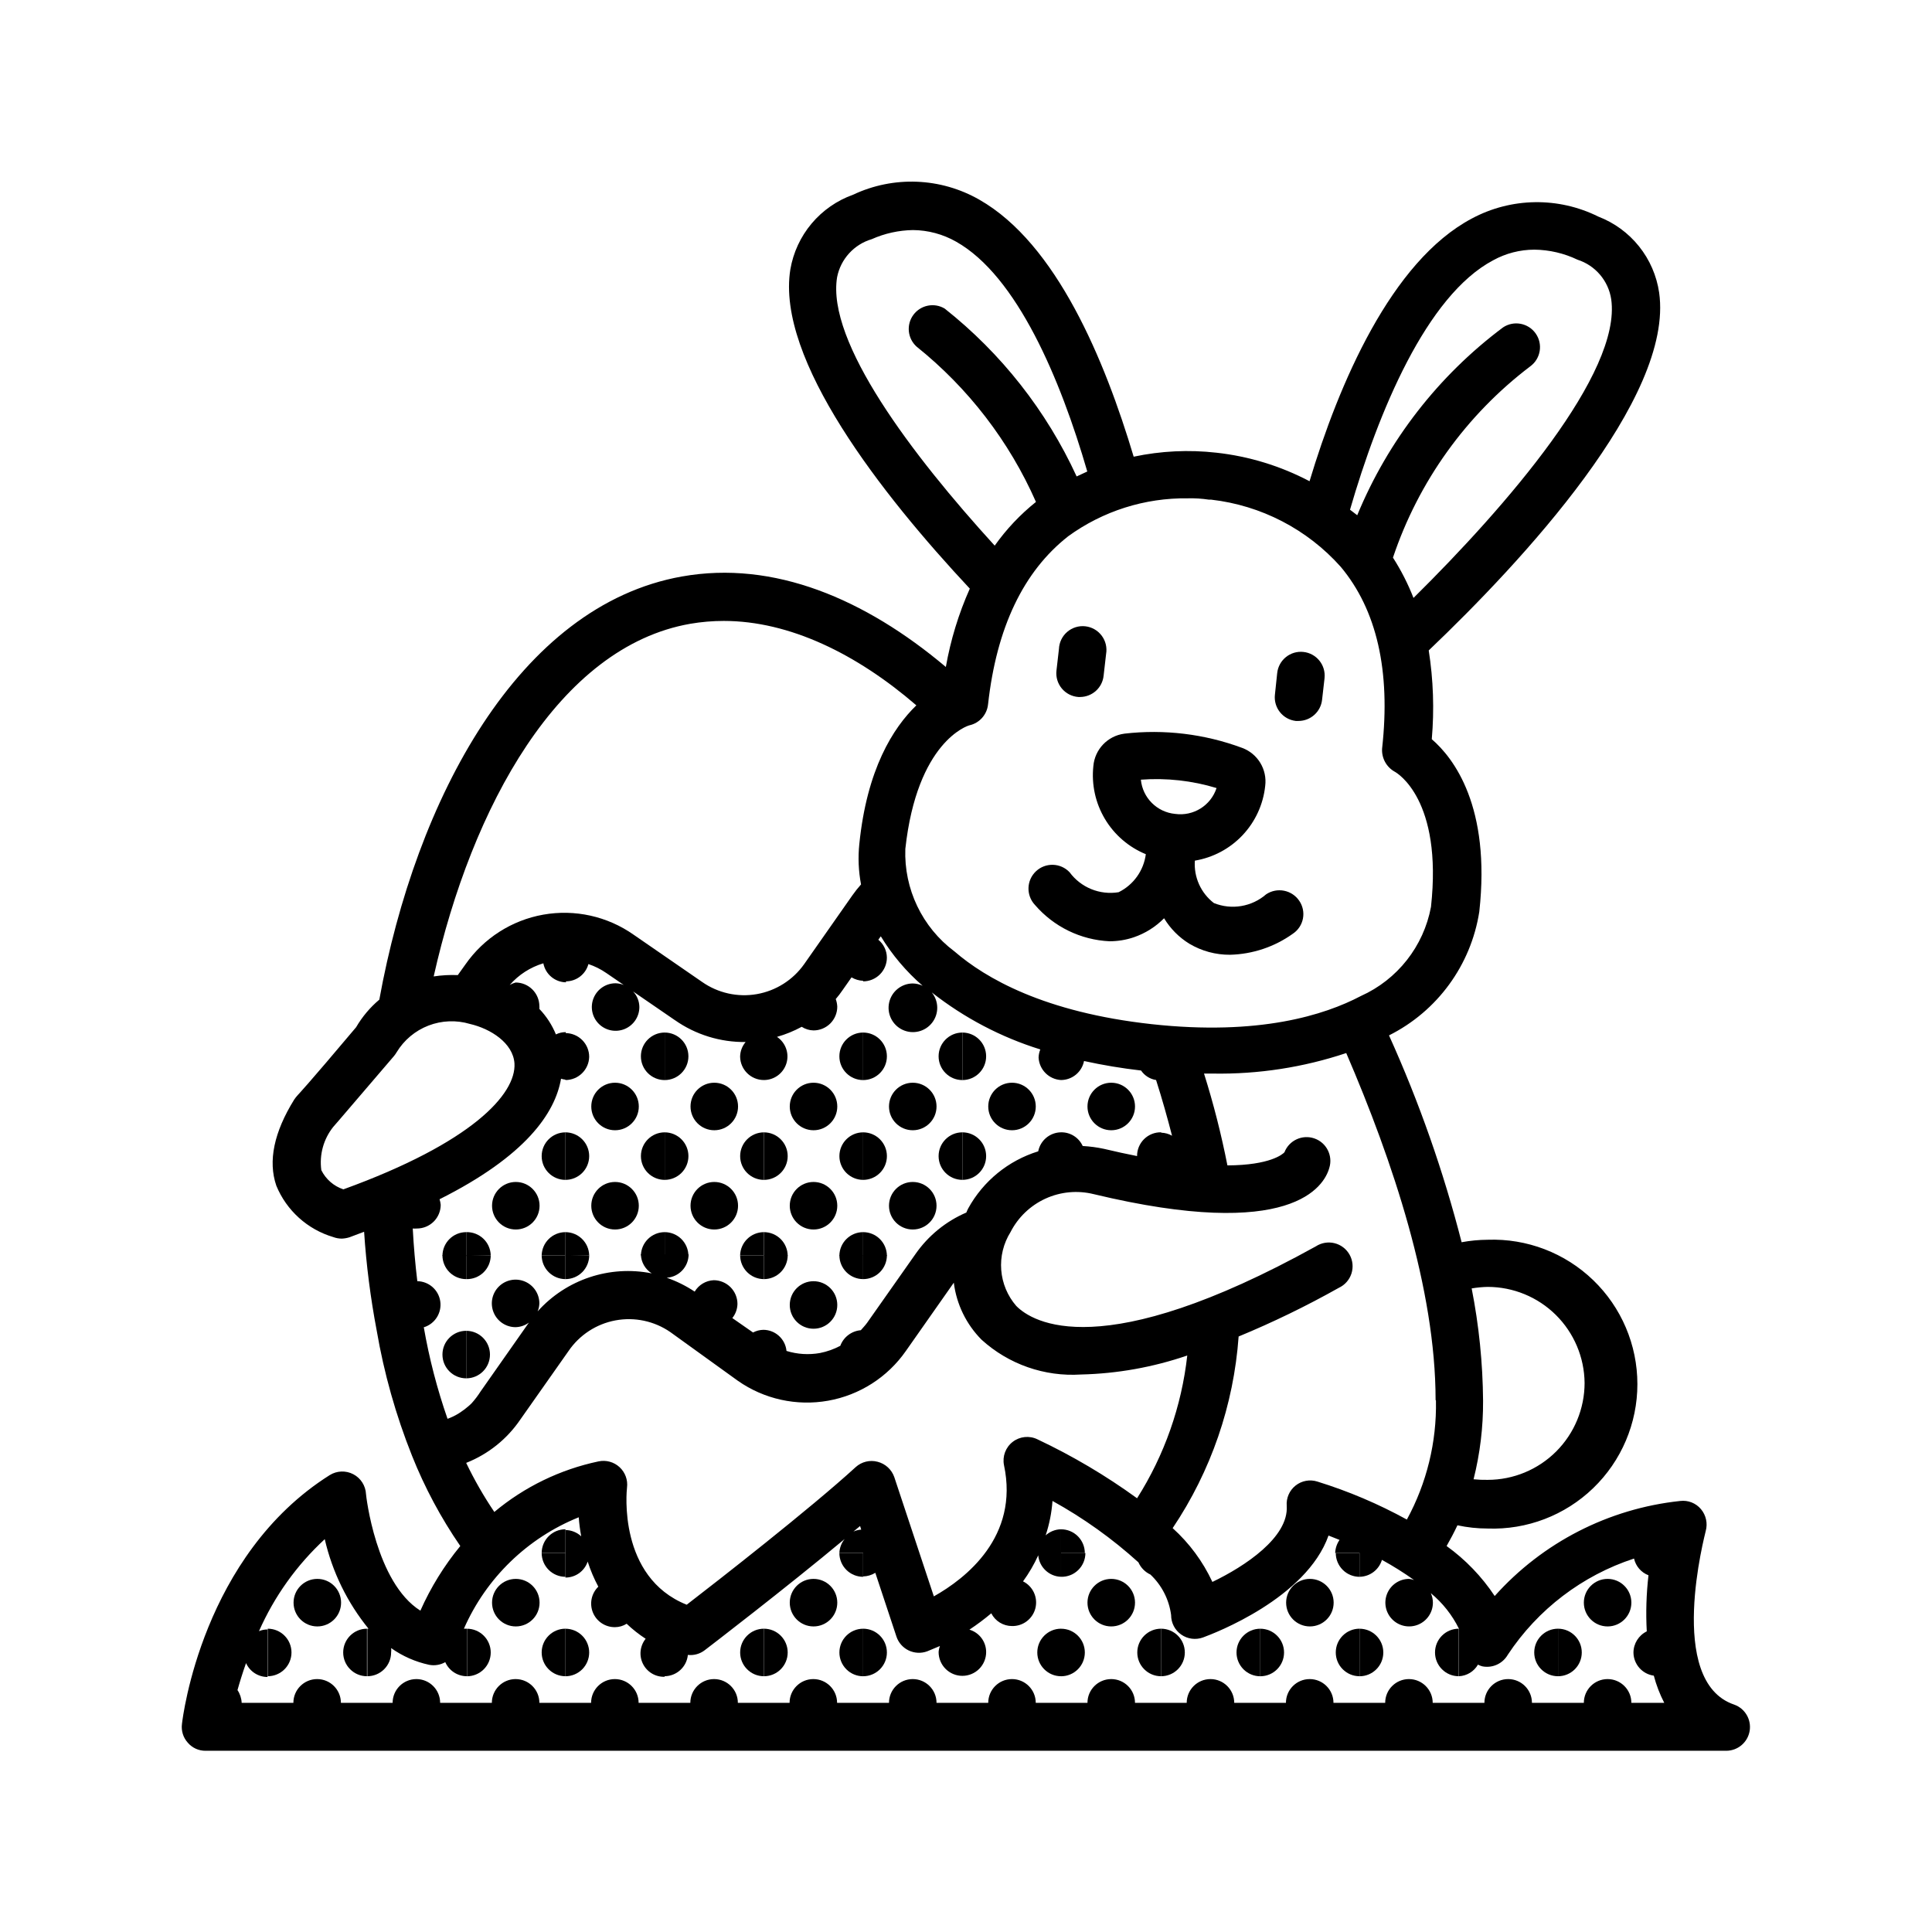 <?xml version="1.0" encoding="UTF-8"?>
<!-- Uploaded to: SVG Repo, www.svgrepo.com, Generator: SVG Repo Mixer Tools -->
<svg fill="#000000" width="800px" height="800px" version="1.1" viewBox="144 144 512 512" xmlns="http://www.w3.org/2000/svg">
 <g>
  <path d="m444.79 437.23c0 3.477-2.82 6.297-6.301 6.297-3.477 0-6.297-2.82-6.297-6.297 0-3.477 2.82-6.297 6.297-6.297 3.481 0 6.301 2.82 6.301 6.297"/>
  <path d="m399.04 430.23c3.477 0 6.297-2.82 6.297-6.297 0-3.477-2.82-6.297-6.297-6.297z"/>
  <path d="m399.04 444.08v12.594c3.477 0 6.297-2.816 6.297-6.297 0-3.477-2.82-6.297-6.297-6.297z"/>
  <path d="m418.49 437.23c0 3.477-2.82 6.297-6.297 6.297-3.481 0-6.297-2.82-6.297-6.297 0-3.477 2.816-6.297 6.297-6.297 3.477 0 6.297 2.82 6.297 6.297"/>
  <path d="m372.74 430.23c3.477 0 6.297-2.82 6.297-6.297 0-3.477-2.82-6.297-6.297-6.297z"/>
  <path d="m399.04 430.23v-12.594c-3.481 0-6.301 2.82-6.301 6.297 0 3.477 2.82 6.297 6.301 6.297z"/>
  <path d="m399.04 444.08c-3.481 0-6.301 2.82-6.301 6.297 0 3.481 2.82 6.297 6.301 6.297z"/>
  <path d="m392.19 437.23c0 3.477-2.82 6.297-6.301 6.297-3.477 0-6.297-2.82-6.297-6.297 0-3.477 2.82-6.297 6.297-6.297 3.481 0 6.301 2.82 6.301 6.297"/>
  <path d="m379.04 450.38c0-1.668-0.664-3.273-1.844-4.453-1.18-1.18-2.781-1.844-4.453-1.844v12.594c1.672 0 3.273-0.664 4.453-1.844 1.18-1.18 1.844-2.781 1.844-4.453z"/>
  <path d="m372.74 470.53v6.297h6.297c0-1.668-0.664-3.269-1.844-4.453-1.18-1.18-2.781-1.844-4.453-1.844z"/>
  <path d="m392.19 463.53c0 3.481-2.82 6.301-6.301 6.301-3.477 0-6.297-2.82-6.297-6.301 0-3.477 2.82-6.297 6.297-6.297 3.481 0 6.301 2.82 6.301 6.297"/>
  <path d="m372.74 482.98c1.672 0 3.273-0.664 4.453-1.844 1.18-1.184 1.844-2.785 1.844-4.453h-6.297z"/>
  <path d="m372.74 430.23v-12.594c-3.477 0-6.297 2.82-6.297 6.297 0 3.477 2.82 6.297 6.297 6.297z"/>
  <path d="m366.45 450.38c0 1.672 0.664 3.273 1.844 4.453 1.18 1.18 2.781 1.844 4.453 1.844v-12.594c-3.477 0-6.297 2.82-6.297 6.297z"/>
  <path d="m365.89 437.23c0 3.477-2.82 6.297-6.297 6.297-3.481 0-6.297-2.82-6.297-6.297 0-3.477 2.816-6.297 6.297-6.297 3.477 0 6.297 2.82 6.297 6.297"/>
  <path d="m346.45 456.68c3.477 0 6.297-2.816 6.297-6.297 0-3.477-2.82-6.297-6.297-6.297z"/>
  <path d="m346.45 470.53v6.297h6.297c0-1.668-0.664-3.269-1.844-4.453-1.184-1.18-2.785-1.844-4.453-1.844z"/>
  <path d="m372.74 470.53c-3.477 0-6.297 2.82-6.297 6.297h6.297z"/>
  <path d="m365.89 463.53c0 3.481-2.82 6.301-6.297 6.301-3.481 0-6.297-2.82-6.297-6.301 0-3.477 2.816-6.297 6.297-6.297 3.477 0 6.297 2.82 6.297 6.297"/>
  <path d="m346.45 482.98c1.668 0 3.269-0.664 4.453-1.844 1.18-1.184 1.844-2.785 1.844-4.453h-6.297z"/>
  <path d="m366.45 476.68c0 1.668 0.664 3.269 1.844 4.453 1.18 1.18 2.781 1.844 4.453 1.844v-6.297z"/>
  <path d="m365.89 489.83c0 3.477-2.82 6.297-6.297 6.297-3.481 0-6.297-2.82-6.297-6.297s2.816-6.297 6.297-6.297c3.477 0 6.297 2.82 6.297 6.297"/>
  <path d="m320.14 430.23c3.477 0 6.297-2.82 6.297-6.297 0-3.477-2.82-6.297-6.297-6.297z"/>
  <path d="m339.59 437.23c0 3.477-2.816 6.297-6.297 6.297-3.477 0-6.297-2.82-6.297-6.297 0-3.477 2.82-6.297 6.297-6.297 3.481 0 6.297 2.82 6.297 6.297"/>
  <path d="m326.44 450.38c0-1.668-0.664-3.273-1.844-4.453-1.18-1.18-2.781-1.844-4.453-1.844v12.594c1.672 0 3.273-0.664 4.453-1.844 1.18-1.18 1.844-2.781 1.844-4.453z"/>
  <path d="m320.14 470.53v6.297h6.297c0-1.668-0.664-3.269-1.844-4.453-1.18-1.18-2.781-1.844-4.453-1.844z"/>
  <path d="m346.45 456.68v-12.594c-3.481 0-6.301 2.82-6.301 6.297 0 3.481 2.82 6.297 6.301 6.297z"/>
  <path d="m340.14 476.68h6.297l0.004-6.148c-3.422 0-6.219 2.727-6.301 6.148z"/>
  <path d="m339.59 463.53c0 3.481-2.816 6.301-6.297 6.301-3.477 0-6.297-2.82-6.297-6.301 0-3.477 2.82-6.297 6.297-6.297 3.481 0 6.297 2.82 6.297 6.297"/>
  <path d="m346.45 476.68h-6.301c0 1.668 0.664 3.269 1.848 4.453 1.18 1.18 2.781 1.844 4.453 1.844z"/>
  <path d="m300.14 424.08c0-1.672-0.664-3.273-1.844-4.453-1.184-1.184-2.785-1.848-4.453-1.848v12.445c3.418 0 6.215-2.727 6.297-6.144z"/>
  <path d="m320.14 430.23v-12.594c-3.477 0-6.297 2.82-6.297 6.297 0 3.477 2.82 6.297 6.297 6.297z"/>
  <path d="m313.85 450.38c0 1.672 0.664 3.273 1.844 4.453 1.18 1.18 2.781 1.844 4.453 1.844v-12.594c-3.477 0-6.297 2.82-6.297 6.297z"/>
  <path d="m313.29 437.23c0 3.477-2.82 6.297-6.297 6.297-3.481 0-6.297-2.82-6.297-6.297 0-3.477 2.816-6.297 6.297-6.297 3.477 0 6.297 2.82 6.297 6.297"/>
  <path d="m300.14 450.38c0-1.668-0.664-3.273-1.844-4.453-1.184-1.18-2.785-1.844-4.453-1.844v12.594c1.668 0 3.269-0.664 4.453-1.844 1.18-1.18 1.844-2.781 1.844-4.453z"/>
  <path d="m300.14 476.68c-0.082-3.422-2.879-6.148-6.297-6.148v6.297z"/>
  <path d="m313.85 476.68h6.297v-6.148c-3.418 0-6.215 2.727-6.297 6.148z"/>
  <path d="m313.29 463.53c0 3.481-2.82 6.301-6.297 6.301-3.481 0-6.297-2.82-6.297-6.301 0-3.477 2.816-6.297 6.297-6.297 3.477 0 6.297 2.82 6.297 6.297"/>
  <path d="m293.85 482.98c1.668 0 3.269-0.664 4.453-1.844 1.18-1.184 1.844-2.785 1.844-4.453h-6.297z"/>
  <path d="m274.05 476.68c-0.039-1.68-0.75-3.273-1.969-4.43-1.223-1.152-2.852-1.773-4.531-1.719v6.297z"/>
  <path d="m293.85 456.68v-12.594c-3.481 0-6.301 2.82-6.301 6.297 0 3.481 2.82 6.297 6.301 6.297z"/>
  <path d="m287.55 476.68h6.297l0.004-6.148c-3.422 0-6.219 2.727-6.301 6.148z"/>
  <path d="m286.99 463.53c0 3.481-2.816 6.301-6.297 6.301-3.477 0-6.297-2.82-6.297-6.301 0-3.477 2.82-6.297 6.297-6.297 3.481 0 6.297 2.82 6.297 6.297"/>
  <path d="m274.05 476.68h-6.5v6.297c1.703 0.055 3.359-0.586 4.586-1.773 1.223-1.188 1.914-2.82 1.914-4.523z"/>
  <path d="m267.55 496.68v12.594c3.477 0 6.297-2.816 6.297-6.297 0-3.477-2.82-6.297-6.297-6.297z"/>
  <path d="m287.55 476.68c0 1.668 0.664 3.269 1.848 4.453 1.18 1.18 2.781 1.844 4.453 1.844v-6.297z"/>
  <path d="m267.55 470.53c-3.477 0-6.297 2.82-6.297 6.297h6.297z"/>
  <path d="m267.55 482.98v-6.297h-6.297c0 1.668 0.664 3.269 1.844 4.453 1.18 1.18 2.781 1.844 4.453 1.844z"/>
  <path d="m267.55 509.27v-12.594c-3.477 0-6.297 2.82-6.297 6.297 0 3.481 2.82 6.297 6.297 6.297z"/>
  <path d="m324.73 296.77c-43.328 7.707-70.535 58.945-80.207 112.15v-0.004c-2.453 2.066-4.531 4.539-6.148 7.309-13.148 15.617-15.469 17.984-15.469 17.984h0.004c-0.352 0.379-0.672 0.781-0.957 1.211-5.34 8.613-6.953 16.273-4.734 22.773l-0.004-0.004c2.711 6.606 8.27 11.625 15.117 13.652 0.711 0.262 1.457 0.398 2.215 0.406 0.703-0.023 1.398-0.145 2.066-0.355l3.879-1.461c0.574 8.762 1.688 17.477 3.324 26.098 1.949 11.383 5.09 22.527 9.371 33.254 3.359 8.43 7.652 16.457 12.797 23.93-4.281 5.207-7.84 10.969-10.578 17.129-11.84-7.457-14.41-30.633-14.41-30.883-0.109-2.231-1.391-4.238-3.367-5.273-1.98-1.035-4.359-0.945-6.254 0.234-33.707 21.262-38.945 64.086-39.148 65.898-0.254 1.828 0.316 3.676 1.562 5.039 1.172 1.359 2.887 2.137 4.688 2.117h403.05c3.059-0.031 5.652-2.258 6.152-5.277 0.496-3.019-1.25-5.957-4.137-6.969-18.188-6.195-7.609-45.344-7.508-45.996 0.562-2.019 0.09-4.188-1.262-5.793-1.344-1.605-3.41-2.418-5.488-2.168-18.949 2.004-36.477 10.984-49.172 25.191-3.418-5.148-7.734-9.637-12.746-13.25 1.008-1.762 1.965-3.578 2.871-5.492 2.633 0.57 5.316 0.855 8.008 0.855 10.391 0.379 20.488-3.484 27.969-10.703 7.484-7.215 11.711-17.164 11.711-27.559 0-10.398-4.227-20.348-11.711-27.562-7.481-7.215-17.578-11.078-27.969-10.703-2.312 0.016-4.625 0.234-6.902 0.656-4.812-18.797-11.254-37.137-19.242-54.816 12.812-6.414 21.73-18.637 23.93-32.797 3.074-27.859-6.801-40.707-12.594-45.695 0.684-7.848 0.414-15.746-0.809-23.527 24.637-23.477 65.043-66.855 61.062-94.816-0.656-4.488-2.496-8.723-5.328-12.262-2.836-3.543-6.559-6.266-10.793-7.891-10.59-5.269-23.078-5.082-33.504 0.504-21.41 11.336-35.266 43.832-43.023 69.625h-0.004c-7.684-4.043-16.055-6.606-24.684-7.559-7.316-0.828-14.715-0.469-21.918 1.059-7.656-25.594-20.453-56.477-40.91-68.113-10.266-5.875-22.754-6.363-33.453-1.312-4.277 1.527-8.074 4.168-10.996 7.648s-4.863 7.672-5.629 12.152c-3.828 23.832 24.234 59.652 47.562 84.59-2.961 6.633-5.09 13.605-6.352 20.758-21.41-18.035-45.594-28.316-69.926-23.98zm81.113 33.906c2.266-20.453 9.422-35.266 21.211-44.535v-0.004c9.211-6.699 20.348-10.234 31.738-10.074 1.871-0.047 3.742 0.07 5.594 0.352h0.605-0.004c13.234 1.516 25.445 7.848 34.312 17.785 9.574 11.438 13.25 27.609 10.984 48.062h-0.004c-0.211 2.594 1.137 5.066 3.426 6.297 0.504 0.301 12.645 7.305 9.523 35.77-1.945 10.449-8.895 19.281-18.59 23.629-9.574 5.039-26.953 10.578-55.418 7.457-28.465-3.125-44.082-12.191-52.297-19.297v0.004c-8.523-6.375-13.383-16.52-13-27.156 3.125-28.465 16.523-32.648 16.977-32.746l0.004-0.004c2.664-0.59 4.656-2.824 4.938-5.539zm-40.004-113.21c0.941-4.805 4.477-8.688 9.168-10.078 3.445-1.535 7.164-2.359 10.934-2.418 4.012 0.031 7.949 1.09 11.438 3.074 16.121 9.07 27.66 36.426 34.762 60.91l-2.82 1.309c-7.988-17.375-19.969-32.617-34.965-44.484-2.781-1.664-6.367-0.945-8.297 1.656-1.926 2.606-1.562 6.246 0.84 8.418 13.703 10.98 24.559 25.098 31.641 41.164-4.168 3.332-7.848 7.231-10.934 11.586-21.965-24.082-44.586-54.008-41.766-71.137zm173.86-4.484c3.352-1.848 7.109-2.816 10.934-2.82 3.961 0.043 7.867 0.957 11.438 2.668 4.723 1.516 8.176 5.578 8.918 10.48 2.769 19.496-27.66 54.715-52.395 79.148h-0.004c-1.457-3.731-3.277-7.309-5.441-10.68 6.758-20.168 19.434-37.828 36.375-50.684 2.773-2.019 3.422-5.883 1.461-8.695-1.961-2.809-5.812-3.535-8.664-1.633-17.129 12.809-30.48 30.008-38.641 49.777l-1.914-1.461c7.504-25.898 20.25-56.73 37.934-66.102zm24.234 297.5c0 6.812-2.707 13.348-7.523 18.168-4.82 4.82-11.355 7.527-18.172 7.527-1.242 0.023-2.488-0.027-3.727-0.152 1.711-6.801 2.559-13.793 2.519-20.809-0.078-9.996-1.09-19.965-3.023-29.773 1.398-0.238 2.812-0.371 4.231-0.402 6.773 0 13.27 2.672 18.082 7.434 4.812 4.766 7.547 11.238 7.613 18.008zm-334.78-56.375c-0.559-4.106 0.586-8.258 3.176-11.488 1.359-1.512 5.039-5.894 16.07-18.742 0.262-0.316 0.5-0.652 0.707-1.008 1.949-3.227 4.918-5.719 8.438-7.078 3.519-1.355 7.394-1.508 11.008-0.43 5.441 1.258 11.438 5.039 11.789 10.48 0.453 8.113-11.285 21.008-45.344 33.352-2.547-0.848-4.652-2.68-5.844-5.086zm97.789-144.8c2.93-0.5 5.894-0.754 8.867-0.754 17.434 0 35.266 8.766 51.035 22.371-6.195 5.996-13.098 16.93-15.113 36.727v-0.004c-0.375 3.582-0.223 7.199 0.453 10.734-0.828 0.926-1.602 1.902-2.316 2.922l-12.746 18.188c-2.965 4.207-7.477 7.07-12.551 7.961-5.07 0.887-10.285-0.273-14.504-3.227l-18.188-12.543c-6.953-4.871-15.555-6.773-23.91-5.289-8.355 1.484-15.777 6.234-20.629 13.195l-2.016 2.82 0.004 0.004c-2.141-0.09-4.285 0.027-6.398 0.352 10.074-44.84 33.098-87.359 68.012-93.457zm-70.535 186.41h0.004c2.906-0.938 4.711-3.844 4.262-6.867-0.449-3.019-3.019-5.273-6.078-5.324-0.555-4.586-0.957-9.219-1.211-13.957h0.004c0.367 0.027 0.738 0.027 1.109 0 1.668 0 3.269-0.664 4.453-1.844 1.18-1.18 1.844-2.785 1.844-4.453-0.055-0.496-0.156-0.984-0.305-1.461 22.824-11.438 30.633-22.824 32.195-31.941 0.406 0.137 0.832 0.223 1.258 0.25v-12.594c-0.906-0.008-1.805 0.199-2.617 0.605-1.027-2.508-2.512-4.797-4.383-6.754 0.023-0.234 0.023-0.469 0-0.703 0-1.672-0.664-3.273-1.848-4.453-1.18-1.18-2.781-1.844-4.453-1.844-0.547 0.148-1.07 0.367-1.559 0.652 2.371-2.715 5.461-4.707 8.914-5.742 0.551 2.891 3.055 4.996 5.996 5.039v-5.996 5.742c2.789-0.016 5.223-1.891 5.945-4.582 1.684 0.562 3.277 1.359 4.738 2.367l4.633 3.172c-0.688-0.281-1.422-0.434-2.168-0.453-2.547 0-4.84 1.535-5.816 3.891-0.977 2.352-0.438 5.059 1.363 6.859 1.805 1.805 4.512 2.34 6.863 1.367 2.356-0.977 3.891-3.269 3.891-5.82-0.016-1.535-0.609-3.012-1.664-4.129l11.082 7.609 0.004-0.004c5.484 3.852 12.039 5.879 18.738 5.797-0.922 1.082-1.438 2.453-1.461 3.879 0.055 3.438 2.859 6.195 6.301 6.195v-10.48 10.48c2.746 0 5.172-1.801 5.973-4.43 0.801-2.633-0.215-5.477-2.5-7.008 2.277-0.648 4.473-1.543 6.551-2.668 0.934 0.602 2.016 0.934 3.125 0.957 1.668 0 3.269-0.664 4.453-1.844 1.18-1.184 1.844-2.785 1.844-4.453-0.031-0.691-0.168-1.367-0.402-2.016 0.648-0.754 1.254-1.547 1.812-2.367l2.367-3.375v-0.004c0.938 0.551 1.992 0.863 3.074 0.91v-5.141 5.289c1.672 0 3.273-0.664 4.453-1.844 1.18-1.18 1.844-2.781 1.844-4.453-0.016-1.836-0.848-3.57-2.266-4.734l0.656-0.906c2.992 4.914 6.731 9.332 11.082 13.098-0.82-0.383-1.715-0.59-2.621-0.605-3.012 0.023-5.606 2.125-6.254 5.066-0.645 2.941 0.832 5.938 3.559 7.219 2.723 1.281 5.973 0.504 7.824-1.871 1.855-2.371 1.816-5.715-0.09-8.047 8.59 6.75 18.34 11.871 28.77 15.117-0.281 0.688-0.438 1.422-0.457 2.164 0.176 3.207 2.738 5.769 5.945 5.945v-6.598 6.598c2.973-0.016 5.523-2.121 6.098-5.039 4.992 1.094 10.035 1.934 15.113 2.519 0.926 1.352 2.363 2.266 3.981 2.519 1.613 5.039 3.023 10.078 4.231 14.762h0.004c-0.879-0.5-1.863-0.777-2.875-0.805v7.406-7.508c-1.691-0.043-3.324 0.605-4.531 1.793s-1.879 2.812-1.867 4.504c-2.769-0.555-5.644-1.16-8.766-1.914-1.859-0.398-3.746-0.648-5.641-0.754-1.023-2.246-3.277-3.672-5.746-3.629v3.727-3.727c-2.953 0.039-5.473 2.141-6.043 5.039-7.906 2.445-14.551 7.863-18.543 15.113-0.188 0.359-0.355 0.73-0.504 1.109-5.445 2.34-10.121 6.164-13.5 11.031l-12.797 18.188c-0.504 0.707-1.109 1.309-1.664 1.965-2.461 0.203-4.586 1.812-5.441 4.133-1.691 0.898-3.508 1.543-5.391 1.914-2.957 0.523-5.996 0.336-8.867-0.555-0.309-3.164-2.965-5.582-6.144-5.594v2.57-2.57c-0.949 0.02-1.883 0.262-2.723 0.707l-5.492-3.828h0.004c0.852-1.059 1.328-2.371 1.359-3.731 0-1.668-0.664-3.269-1.844-4.453-1.184-1.18-2.785-1.844-4.453-1.844-2.082 0.098-3.977 1.234-5.039 3.023-2.305-1.535-4.793-2.769-7.406-3.676 3.266-0.215 5.801-2.926 5.793-6.199h-6.348v6.047-6.047h-6.297c0.055 2.055 1.133 3.945 2.871 5.039-11.148-2.223-22.645 1.609-30.23 10.074 0.281-0.668 0.438-1.387 0.457-2.113 0-2.547-1.535-4.844-3.891-5.82-2.352-0.973-5.062-0.434-6.863 1.367-1.801 1.801-2.34 4.508-1.363 6.863 0.973 2.352 3.269 3.887 5.816 3.887 1.273-0.031 2.504-0.453 3.527-1.211l-12.797 18.238c-0.703 1.105-1.492 2.148-2.367 3.125l-0.754 0.707v-0.004c-0.73 0.645-1.504 1.234-2.32 1.766l-0.555 0.352c-0.875 0.527-1.805 0.969-2.769 1.312-2.758-7.91-4.863-16.031-6.297-24.285zm11.234 35.922h0.004c5.762-2.297 10.707-6.262 14.207-11.387l12.797-18.188c2.898-4.266 7.383-7.199 12.453-8.145 5.07-0.945 10.309 0.172 14.551 3.106l17.887 12.898c6.949 4.867 15.551 6.769 23.906 5.285 8.359-1.48 15.781-6.231 20.629-13.195l12.695-18.086c0.715 5.711 3.301 11.027 7.356 15.113 7.172 6.516 16.68 9.844 26.352 9.219 9.59-0.223 19.086-1.922 28.16-5.035-1.5 13.457-6.051 26.395-13.301 37.836-8.293-6.019-17.129-11.25-26.398-15.621-2.137-1.043-4.68-0.785-6.562 0.672-1.883 1.453-2.777 3.852-2.305 6.184 4.031 18.941-10.078 29.977-18.59 34.762l-10.48-31.59c-0.695-2.019-2.363-3.555-4.434-4.082-2.043-0.539-4.227-0.008-5.793 1.41-11.992 10.984-36.676 30.23-44.789 36.477-18.289-7.305-15.922-30.23-15.82-31.035 0.258-2.023-0.48-4.043-1.98-5.426-1.504-1.383-3.582-1.949-5.574-1.523-10.16 2.141-19.641 6.742-27.609 13.398-2.801-4.144-5.293-8.488-7.457-12.996zm104.29 16.777 0.301 0.957h0.004c-0.715 0.039-1.414 0.211-2.066 0.504zm-130.13 27.207h-0.453v12.594c1.672 0 3.273-0.664 4.453-1.844 1.184-1.184 1.848-2.785 1.848-4.453 0.055-0.387 0.055-0.777 0-1.16 3.023 2.144 6.449 3.652 10.074 4.434 1.465 0.281 2.984 0.031 4.281-0.707 0.996 2.258 3.227 3.719 5.695 3.731v-12.594h-0.754l-0.004-0.004c5.902-13.434 16.824-24.027 30.43-29.523 0.125 1.691 0.344 3.375 0.656 5.039-1.141-1.055-2.629-1.645-4.18-1.66v12.594c2.668 0.008 5.047-1.699 5.894-4.231 0.734 2.297 1.68 4.523 2.82 6.648-1.84 1.781-2.402 4.504-1.426 6.871 0.977 2.363 3.301 3.894 5.859 3.859 1.09-0.008 2.152-0.32 3.074-0.906 1.551 1.48 3.238 2.812 5.035 3.981-1.516 1.887-1.797 4.488-0.711 6.652 1.082 2.168 3.328 3.504 5.75 3.422v-7.809 7.66c3.188-0.039 5.84-2.469 6.148-5.644 1.602 0.18 3.207-0.273 4.481-1.258 1.059-0.805 21.312-16.324 37.082-29.473-0.867 1.051-1.363 2.363-1.41 3.727h6.297v-4.434 10.633c1.141-0.023 2.254-0.355 3.227-0.957l5.594 16.879-0.004-0.004c0.535 1.621 1.707 2.957 3.246 3.699 1.539 0.738 3.312 0.824 4.918 0.23l3.375-1.41c-0.199 0.516-0.32 1.059-0.355 1.613 0 1.668 0.664 3.269 1.848 4.453 1.18 1.18 2.781 1.844 4.453 1.844v-11.082 11.082c1.668 0 3.269-0.664 4.453-1.844 1.18-1.184 1.844-2.785 1.844-4.453 0-2.746-1.805-5.164-4.434-5.945 2.012-1.332 3.949-2.777 5.793-4.332 1.047 2.07 3.172 3.375 5.492 3.375 2.926 0.066 5.504-1.91 6.207-4.75 0.699-2.84-0.664-5.789-3.285-7.09 1.574-2.16 2.922-4.473 4.031-6.902 0.277 3.156 2.879 5.602 6.043 5.691v-12.594c-1.508 0.027-2.957 0.598-4.078 1.613 0.98-2.953 1.59-6.016 1.812-9.121 8.195 4.527 15.836 9.988 22.773 16.273 0.629 1.426 1.758 2.574 3.172 3.227 3.012 2.836 4.949 6.629 5.492 10.73-0.012 2.062 0.988 4 2.68 5.184 1.688 1.188 3.848 1.469 5.785 0.762 3.125-1.16 27.355-10.379 33.25-27.004l2.922 1.16v-0.004c-0.715 1.023-1.117 2.231-1.156 3.477h6.445v-1.211 7.508c2.75-0.035 5.156-1.852 5.945-4.484 2.941 1.617 5.785 3.398 8.516 5.344-0.422-0.156-0.863-0.258-1.309-0.305-2.547 0-4.844 1.535-5.82 3.887-0.973 2.356-0.434 5.062 1.367 6.863 1.801 1.805 4.508 2.34 6.863 1.367 2.352-0.977 3.887-3.273 3.887-5.82 0-0.867-0.188-1.727-0.555-2.516 3.125 2.578 5.664 5.789 7.457 9.418v12.598c2.094-0.098 3.992-1.258 5.039-3.074 0.367 0.195 0.754 0.348 1.156 0.453 2.68 0.535 5.398-0.703 6.754-3.074 7.953-12.027 19.746-21.012 33.453-25.492 0.453 2.027 1.891 3.691 3.828 4.434-0.57 4.934-0.723 9.906-0.453 14.863-2.156 1.055-3.523 3.242-3.527 5.641 0.043 3.086 2.336 5.676 5.391 6.098 0.66 2.496 1.586 4.91 2.769 7.203h-8.715c0-3.477-2.82-6.297-6.297-6.297-3.481 0-6.297 2.82-6.297 6.297h-13.754c0-3.477-2.82-6.297-6.301-6.297-3.477 0-6.297 2.82-6.297 6.297h-13.703c0-3.477-2.82-6.297-6.297-6.297-3.481 0-6.297 2.82-6.297 6.297h-13.703c0-3.477-2.82-6.297-6.301-6.297-3.477 0-6.297 2.82-6.297 6.297h-13.703c0-3.477-2.82-6.297-6.297-6.297-3.481 0-6.297 2.82-6.297 6.297h-13.703c0-3.477-2.82-6.297-6.301-6.297-3.477 0-6.297 2.82-6.297 6.297h-13.703c0-3.477-2.82-6.297-6.297-6.297-3.481 0-6.297 2.82-6.297 6.297h-13.703c0-3.477-2.82-6.297-6.301-6.297-3.477 0-6.297 2.82-6.297 6.297h-13.754c0-3.477-2.82-6.297-6.297-6.297-3.477 0-6.297 2.82-6.297 6.297h-13.703c0-3.477-2.82-6.297-6.301-6.297-3.477 0-6.297 2.82-6.297 6.297h-13.703c0-3.477-2.82-6.297-6.297-6.297-3.477 0-6.297 2.82-6.297 6.297h-13.703c0-3.477-2.82-6.297-6.301-6.297-3.477 0-6.297 2.82-6.297 6.297h-13.703c0-3.477-2.82-6.297-6.297-6.297-3.481 0-6.297 2.82-6.297 6.297h-13.703c0-3.477-2.82-6.297-6.301-6.297-3.477 0-6.297 2.82-6.297 6.297h-13.703c-0.051-1.203-0.434-2.371-1.109-3.375 0.605-2.168 1.359-4.586 2.266-7.152h0.004c1.008 2.238 3.234 3.676 5.691 3.676v-12.594c-0.777-0.004-1.551 0.148-2.266 0.453 4.082-9.234 10.016-17.531 17.43-24.383 2.012 8.711 5.996 16.844 11.641 23.777zm282.74-60.457v-0.004c0.215 11.004-2.441 21.875-7.707 31.539-7.551-4.152-15.5-7.527-23.73-10.074-1.98-0.629-4.144-0.227-5.769 1.066-1.629 1.293-2.504 3.309-2.34 5.383 0.555 8.312-11.082 16.02-19.699 20.152-2.519-5.414-6.102-10.262-10.531-14.258 10.156-15.113 16.184-32.621 17.484-50.785 9.098-3.762 17.965-8.07 26.551-12.898 1.586-0.734 2.797-2.098 3.34-3.762s0.371-3.481-0.48-5.008c-0.848-1.531-2.297-2.641-3.996-3.059-1.699-0.422-3.496-0.113-4.961 0.844-56.781 31.438-75.117 20.152-79.398 15.77-2.309-2.668-3.699-6.008-3.969-9.523-0.273-3.519 0.59-7.031 2.457-10.023 1.996-3.914 5.258-7.039 9.254-8.871 3.996-1.828 8.492-2.254 12.762-1.203 52.648 12.645 61.113-2.117 62.473-6.953 0.996-3.242-0.75-6.691-3.953-7.801-3.203-1.113-6.711 0.508-7.938 3.668-0.453 0.504-3.777 3.426-15.113 3.477-1.617-8.219-3.684-16.344-6.199-24.332h2.418c11.98 0.195 23.906-1.645 35.27-5.441 12.344 28.664 23.68 62.57 23.68 91.945z"/>
  <path d="m441.96 338.43c-4.426 0.578-7.844 4.168-8.211 8.613-0.52 4.871 0.555 9.777 3.062 13.984 2.508 4.203 6.312 7.484 10.844 9.344-0.57 4.352-3.273 8.129-7.207 10.074-4.981 0.816-10-1.227-12.996-5.289-2.394-2.531-6.387-2.644-8.918-0.25-2.531 2.391-2.644 6.383-0.254 8.918 4.981 5.785 12.125 9.266 19.75 9.621 2.195 0 4.371-0.355 6.449-1.059 3.027-1.035 5.769-2.758 8.012-5.039 1.664 2.754 3.961 5.07 6.699 6.754 3.262 1.938 6.988 2.949 10.781 2.922 5.996-0.148 11.805-2.098 16.676-5.594 1.383-0.93 2.336-2.375 2.648-4.012s-0.043-3.328-0.984-4.703c-1.957-2.879-5.867-3.644-8.766-1.715-3.816 3.316-9.168 4.211-13.855 2.32-3.461-2.664-5.352-6.883-5.039-11.238 4.844-0.809 9.289-3.184 12.656-6.758 3.367-3.578 5.469-8.156 5.984-13.039 0.559-4.367-1.969-8.543-6.094-10.078-9.969-3.703-20.672-5-31.238-3.777zm24.434 14.41h0.004c-1.516 4.644-6.148 7.531-10.984 6.852-4.805-0.461-8.609-4.266-9.07-9.07 6.766-0.504 13.562 0.25 20.055 2.219z"/>
  <path d="m429.77 328.71h0.453c3.219-0.012 5.914-2.441 6.246-5.644l0.656-5.742c0.301-1.715-0.121-3.481-1.168-4.871-1.047-1.395-2.621-2.293-4.352-2.481-1.734-0.188-3.465 0.348-4.785 1.484-1.32 1.133-2.113 2.766-2.188 4.508l-0.656 5.742c-0.199 1.703 0.309 3.414 1.402 4.734 1.094 1.324 2.68 2.141 4.391 2.269z"/>
  <path d="m487.41 335.06h0.707-0.004c3.203-0.008 5.891-2.414 6.25-5.594l0.656-5.742h-0.004c0.379-3.465-2.125-6.578-5.59-6.953-3.465-0.375-6.578 2.129-6.953 5.594l-0.605 5.742c-0.383 3.449 2.094 6.559 5.543 6.953z"/>
  <path d="m576.33 568.72c0 3.481-2.82 6.301-6.297 6.301-3.481 0-6.297-2.82-6.297-6.301 0-3.477 2.816-6.297 6.297-6.297 3.477 0 6.297 2.82 6.297 6.297"/>
  <path d="m556.89 588.22c3.477 0 6.297-2.82 6.297-6.297 0-3.481-2.82-6.301-6.297-6.301z"/>
  <path d="m556.89 588.22v-12.598c-3.481 0-6.301 2.82-6.301 6.301 0 3.477 2.82 6.297 6.301 6.297z"/>
  <path d="m504.29 581.93v6.297c3.481 0 6.301-2.82 6.301-6.297 0-3.481-2.82-6.301-6.301-6.301z"/>
  <path d="m530.59 588.22v-12.598c-3.477 0-6.297 2.82-6.297 6.301 0 3.477 2.82 6.297 6.297 6.297z"/>
  <path d="m477.99 581.93v6.297c3.477 0 6.297-2.82 6.297-6.297 0-3.481-2.82-6.301-6.297-6.301z"/>
  <path d="m504.29 561.87v-6.297h-6.297c0 1.672 0.664 3.273 1.848 4.453 1.18 1.184 2.781 1.844 4.449 1.844z"/>
  <path d="m504.29 575.62c-3.477 0-6.297 2.82-6.297 6.301 0 3.477 2.82 6.297 6.297 6.297z"/>
  <path d="m497.43 568.72c0 3.481-2.816 6.301-6.297 6.301-3.477 0-6.297-2.82-6.297-6.301 0-3.477 2.82-6.297 6.297-6.297 3.481 0 6.297 2.82 6.297 6.297"/>
  <path d="m471.69 581.93c0 1.668 0.664 3.269 1.844 4.453 1.18 1.18 2.781 1.844 4.453 1.844v-12.598c-3.477 0-6.297 2.82-6.297 6.301z"/>
  <path d="m451.69 588.22c3.481 0 6.301-2.82 6.301-6.297 0-3.481-2.82-6.301-6.301-6.301z"/>
  <path d="m425.19 549.28v6.297h6.301c0-1.668-0.664-3.269-1.848-4.453-1.18-1.18-2.781-1.844-4.453-1.844z"/>
  <path d="m431.64 555.57h-6.449v6.297c1.699 0.043 3.34-0.602 4.551-1.789 1.215-1.184 1.898-2.809 1.898-4.508z"/>
  <path d="m425.19 581.93v6.297c3.481 0 6.301-2.82 6.301-6.297 0-3.481-2.82-6.301-6.301-6.301z"/>
  <path d="m444.79 568.72c0 3.481-2.82 6.301-6.301 6.301-3.477 0-6.297-2.82-6.297-6.301 0-3.477 2.82-6.297 6.297-6.297 3.481 0 6.301 2.82 6.301 6.297"/>
  <path d="m451.69 588.22v-12.598c-3.477 0-6.297 2.82-6.297 6.301 0 3.477 2.82 6.297 6.297 6.297z"/>
  <path d="m425.19 588.22v-12.598c-3.477 0-6.297 2.82-6.297 6.301 0 3.477 2.82 6.297 6.297 6.297z"/>
  <path d="m372.74 588.22c3.477 0 6.297-2.82 6.297-6.297 0-3.481-2.82-6.301-6.297-6.301z"/>
  <path d="m372.74 561.87v-6.297h-6.297c0 1.672 0.664 3.273 1.844 4.453 1.18 1.184 2.781 1.844 4.453 1.844z"/>
  <path d="m366.45 581.93c0 1.668 0.664 3.269 1.844 4.453 1.18 1.18 2.781 1.844 4.453 1.844v-12.598c-3.477 0-6.297 2.82-6.297 6.301z"/>
  <path d="m365.89 568.72c0 3.481-2.82 6.301-6.297 6.301-3.481 0-6.297-2.82-6.297-6.301 0-3.477 2.816-6.297 6.297-6.297 3.477 0 6.297 2.82 6.297 6.297"/>
  <path d="m346.45 588.22c3.477 0 6.297-2.82 6.297-6.297 0-3.481-2.82-6.301-6.297-6.301z"/>
  <path d="m346.45 588.22v-12.598c-3.481 0-6.301 2.82-6.301 6.301 0 3.477 2.82 6.297 6.301 6.297z"/>
  <path d="m300.14 581.93c0-1.672-0.664-3.273-1.844-4.453-1.184-1.184-2.785-1.848-4.453-1.848v12.598c1.668 0 3.269-0.664 4.453-1.844 1.18-1.184 1.844-2.785 1.844-4.453z"/>
  <path d="m293.85 555.57v-6.297c-3.481 0-6.301 2.82-6.301 6.297z"/>
  <path d="m293.85 561.87v-6.297h-6.301c0 1.672 0.664 3.273 1.848 4.453 1.18 1.184 2.781 1.844 4.453 1.844z"/>
  <path d="m293.85 575.62c-3.481 0-6.301 2.82-6.301 6.301 0 3.477 2.82 6.297 6.301 6.297z"/>
  <path d="m286.99 568.72c0 3.481-2.816 6.301-6.297 6.301-3.477 0-6.297-2.82-6.297-6.301 0-3.477 2.82-6.297 6.297-6.297 3.481 0 6.297 2.82 6.297 6.297"/>
  <path d="m274.05 581.93c0-1.672-0.664-3.273-1.844-4.453-1.184-1.184-2.785-1.848-4.453-1.848v12.598c1.668 0 3.269-0.664 4.453-1.844 1.18-1.184 1.844-2.785 1.844-4.453z"/>
  <path d="m214.95 575.62v12.598c3.477 0 6.297-2.82 6.297-6.297 0-3.481-2.82-6.301-6.297-6.301z"/>
  <path d="m234.39 568.72c0 3.481-2.816 6.301-6.297 6.301-3.477 0-6.297-2.82-6.297-6.301 0-3.477 2.82-6.297 6.297-6.297 3.481 0 6.297 2.82 6.297 6.297"/>
  <path d="m241.25 588.22v-12.598c-3.481 0-6.301 2.82-6.301 6.301 0 3.477 2.82 6.297 6.301 6.297z"/>
 </g>
</svg>